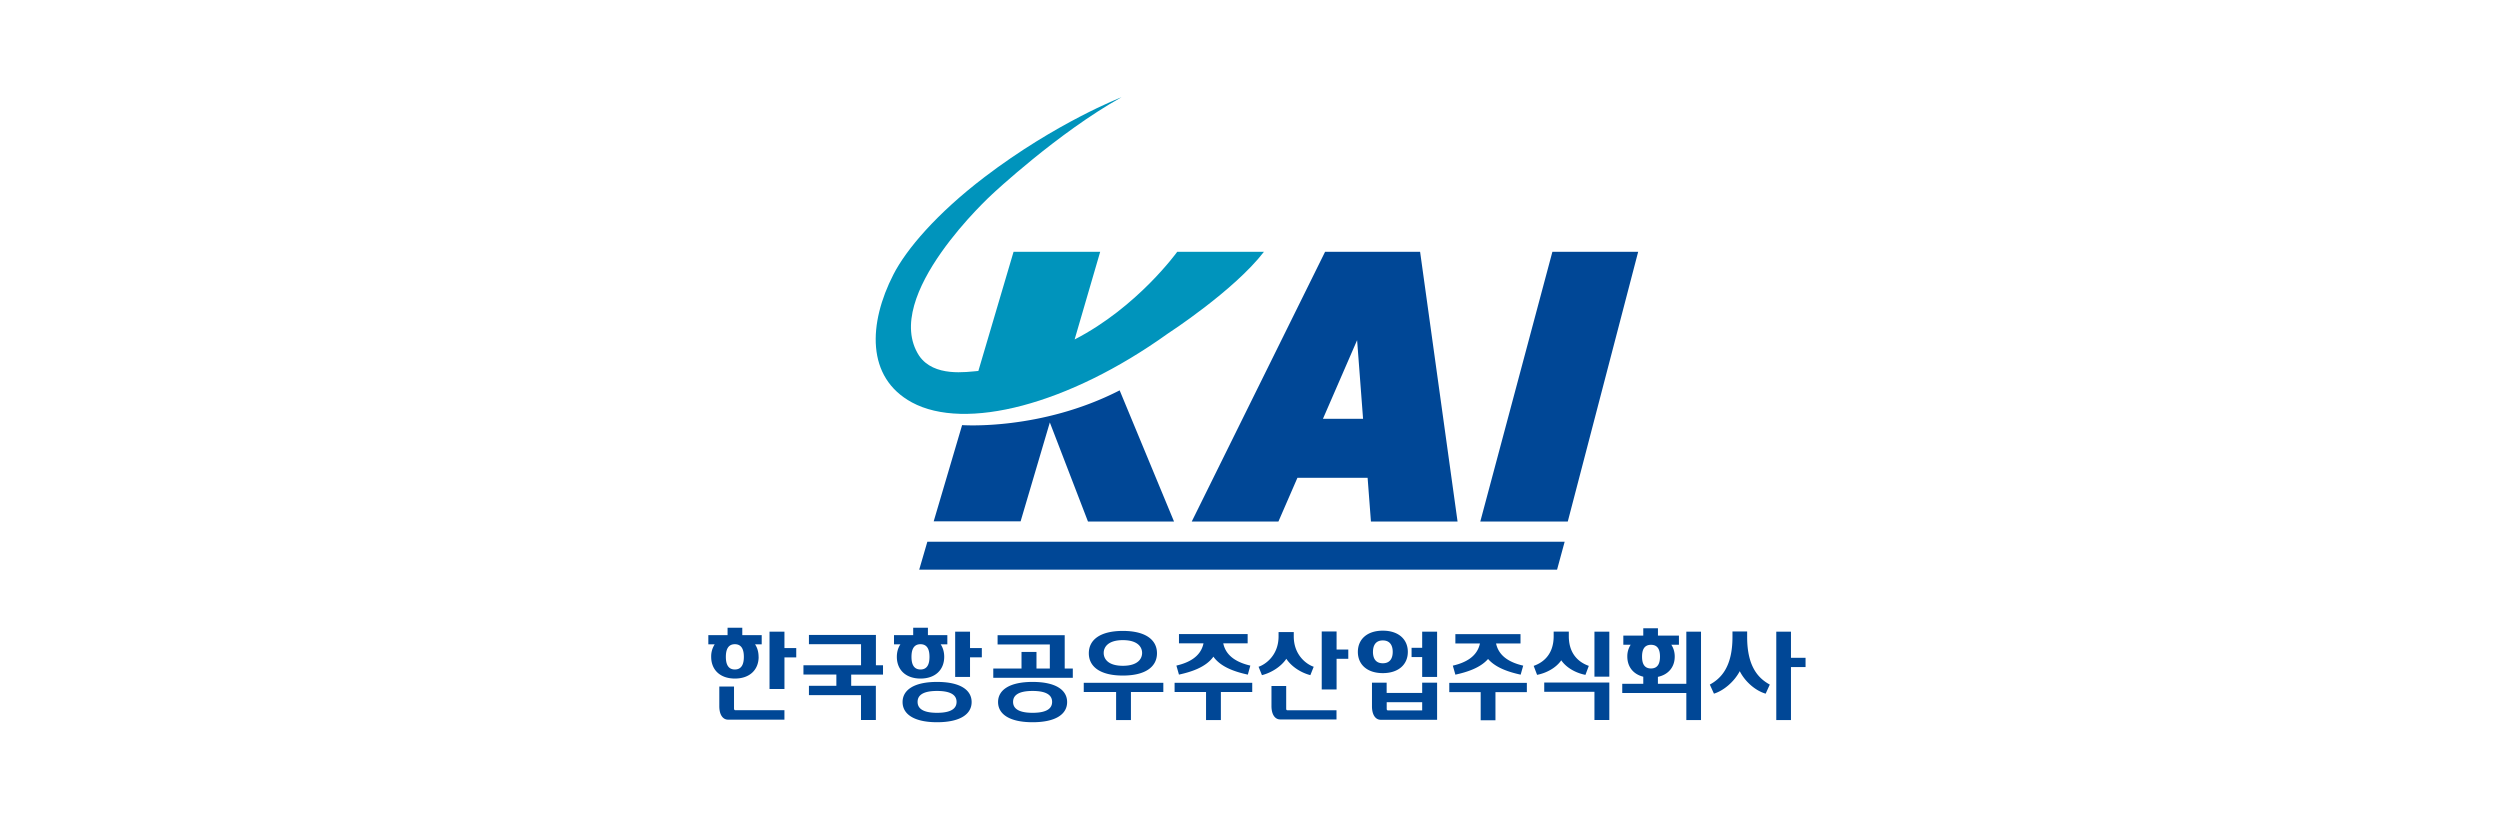 <svg width="180" height="60" viewBox="0 0 180 60" fill="none" xmlns="http://www.w3.org/2000/svg"><path fill="#fff" d="M0 0h180v60H0z"/><g clip-path="url(#clip0_8_207)"><path d="M77.372 24.443l1.841-6.312h-6.237l-2.534 8.578c-.835.063-3.195.469-4.266-1.098-2.79-4.29 5.262-11.627 5.262-11.627S76.134 9.577 80.748 7c0 0-4.696 1.815-9.866 5.753-3.448 2.63-5.627 5.196-6.558 7.015-1.797 3.507-1.978 7.413 1.337 9.207 3.826 2.067 11.233.193 18.433-4.965 0 0 4.75-3.078 6.909-5.879h-6.244s-2.858 3.983-7.39 6.312" fill="#0094BC"/><path d="M75.588 30.416l-2.104 7.12h-6.258l2.046-6.928s5.658.413 11.343-2.503l3.915 9.445h-6.196l-2.746-7.134zm37.292 7.134h-6.299l5.191-19.42h6.176l-5.068 19.42zM95.406 18.13l-9.6 19.42h6.24l1.368-3.147h5.054l.239 3.147h6.237l-2.697-19.42h-6.841zm-.154 12.024l2.46-5.662.429 5.662h-2.889zm16.857 10.862H66.183l.586-2.011h45.886l-.546 2.01zm-40.282 4.717v.668h3.761v1.735h-.961V46.94h-1.078v1.196h-2.033v.664h5.726v-.664h-.583v-2.403h-4.832zM130 47.363h-1.05v-1.885h-1.058v6.365h1.058V48.03H130v-.668zm-4.205-1.501v-.395h-1.057v.395c0 2.235-.89 3.018-1.63 3.428l.296.654c.696-.214 1.46-.857 1.859-1.62.385.766 1.142 1.413 1.865 1.62l.297-.654c-.743-.41-1.63-1.193-1.63-3.428zm-24.431 1.074c0-.905-.672-1.528-1.801-1.528s-1.797.62-1.797 1.528c0 .91.671 1.529 1.797 1.529 1.125 0 1.801-.62 1.801-1.529zm-2.51-.003c0-.395.146-.822.709-.822s.713.427.713.822c0 .395-.144.822-.713.822-.57 0-.71-.427-.71-.822zm4.617 2.22h-1.074v.738h-2.558v-.738h-1.057v1.696c0 .661.283.976.63.976h4.059v-2.672zm-3.628 1.896v-.49h2.554v.591h-2.466c-.05 0-.088-.045-.088-.101zm-7.227-3.616c.351.538 1.016.993 1.73 1.178l.241-.605c-.447-.143-1.436-.783-1.436-2.189v-.308h-1.094v.308c0 1.406-.993 2.046-1.44 2.19l.243.604c.716-.182 1.398-.64 1.756-1.178zm23.255-1.955H114.8v3.242h1.071v-3.242zm-3.461 2.063c.358.521 1.023.91 1.742 1.05l.242-.648c-.443-.157-1.439-.629-1.439-2.136v-.329h-1.091v.329c0 1.507-.992 1.98-1.439 2.136l.245.647c.717-.14 1.382-.528 1.743-1.049m-19.807 3.501v-1.648h-1.06v1.434c0 .661.282.972.627.972h4.055v-.66h-3.53c-.058 0-.092-.042-.092-.098zm-37.988-3.749c0-.35-.088-.654-.255-.902h.48v-.661h-1.398v-.532h-1.06v.532H51v.66h.46a1.589 1.589 0 00-.255.903c0 .93.637 1.563 1.708 1.563s1.709-.636 1.709-1.563m-2.36 0c0-.437.112-.91.648-.91.535 0 .648.47.648.91 0 .44-.113.91-.648.91-.536 0-.648-.47-.648-.91zm4.218-1.815h-1.074v4.13h1.075v-2.276h.849v-.669h-.85v-1.185zm39.754-.011h-1.07v4.172h1.07v-2.206h.843v-.668h-.843v-1.298zM84.7 47.922l.185.65c.822-.181 1.923-.506 2.48-1.293.552.787 1.657 1.115 2.478 1.294l.181-.65c-.87-.203-1.746-.627-1.95-1.602h1.756v-.668h-4.945v.668h1.766c-.2.975-1.08 1.399-1.95 1.601zm-31.851 3.106V49.43H51.79v1.413c0 .66.283.972.628.972h4.061v-.679h-3.536c-.055 0-.092-.049-.092-.105m13.424-2.175c1.07 0 1.708-.636 1.708-1.563 0-.35-.088-.654-.255-.902h.48v-.661H66.81v-.532h-1.06v.532h-1.382v.66h.464c-.17.249-.259.553-.259.903 0 .93.641 1.563 1.709 1.563m-.007-.654c-.54 0-.648-.472-.648-.909 0-.437.109-.91.648-.91s.648.47.648.91c0 .44-.11.91-.648.91zm3.567-2.724h-1.07v3.26h1.07V47.33h.85v-.668h-.85v-1.185zm32.555 1.161h-.764v.668h.764v1.43h1.074v-3.259h-1.074v1.161zM63.062 49.38h-1.776v-.81h2.291v-.67h-.511v-2.185h-4.823v.668h3.752V47.9h-4.147v.668h2.37v.812h-1.975v.668h3.748v1.79h1.071V49.38zm52.809-.24h-4.686v.668h3.615v2.031h1.071v-2.7zm-41.524-.042c-1.678 0-2.486.59-2.486 1.45 0 .861.808 1.452 2.486 1.452 1.678 0 2.486-.587 2.486-1.451 0-.864-.808-1.451-2.486-1.451zm0 2.224c-1.16 0-1.405-.41-1.405-.787 0-.378.246-.787 1.405-.787 1.16 0 1.405.41 1.405.787 0 .378-.242.787-1.405.787zm-6.879-2.224c-1.674 0-2.482.59-2.482 1.45 0 .861.808 1.452 2.482 1.452 1.675 0 2.49-.587 2.49-1.451 0-.864-.808-1.451-2.49-1.451zm0 2.224c-1.16 0-1.401-.41-1.401-.787 0-.378.242-.787 1.401-.787 1.16 0 1.405.41 1.405.787 0 .378-.242.787-1.405.787zm53.945-2.088h-2.043v-.5c.764-.164 1.211-.714 1.211-1.462 0-.325-.089-.615-.246-.85h.549v-.66h-1.511v-.529h-1.057v.529h-1.436v.66h.529a1.51 1.51 0 00-.242.85c0 .731.423 1.273 1.149 1.451v.511h-1.514v.664h4.614v1.945h1.057v-6.365h-1.057v3.76l-.003-.004zm-2.541-2.808c.542 0 .648.44.648.85 0 .409-.109.853-.648.853s-.644-.44-.644-.853.109-.85.644-.85zM80.847 48.64c1.657 0 2.456-.654 2.456-1.606 0-.95-.799-1.608-2.456-1.608s-2.452.654-2.452 1.608c0 .955.798 1.606 2.452 1.606zm0-2.55c1.088 0 1.385.514 1.385.923 0 .41-.3.924-1.385.924-1.084 0-1.381-.514-1.381-.924 0-.409.3-.923 1.381-.923zm-2.817 3.735h2.33v2.02h1.067v-2.02h2.333v-.665h-5.73v.665zm6.541 0h2.264v2.02h1.068v-2.02h2.258v-.665h-5.59v.665zm20.032-1.899l.184.65c.761-.168 1.767-.458 2.354-1.13.579.669 1.585.962 2.346 1.13l.184-.65c-.873-.2-1.749-.623-1.954-1.598h1.76v-.668h-4.69v.668h1.77c-.204.975-1.081 1.398-1.954 1.598zm-.255 1.906h2.261v2.025h1.064v-2.025h2.261v-.665h-5.586v.665z" fill="#004796"/></g><defs><clipPath id="clip0_8_207"><path fill="#fff" transform="translate(51 7)" d="M0 0h79v45H0z"/></clipPath></defs></svg>